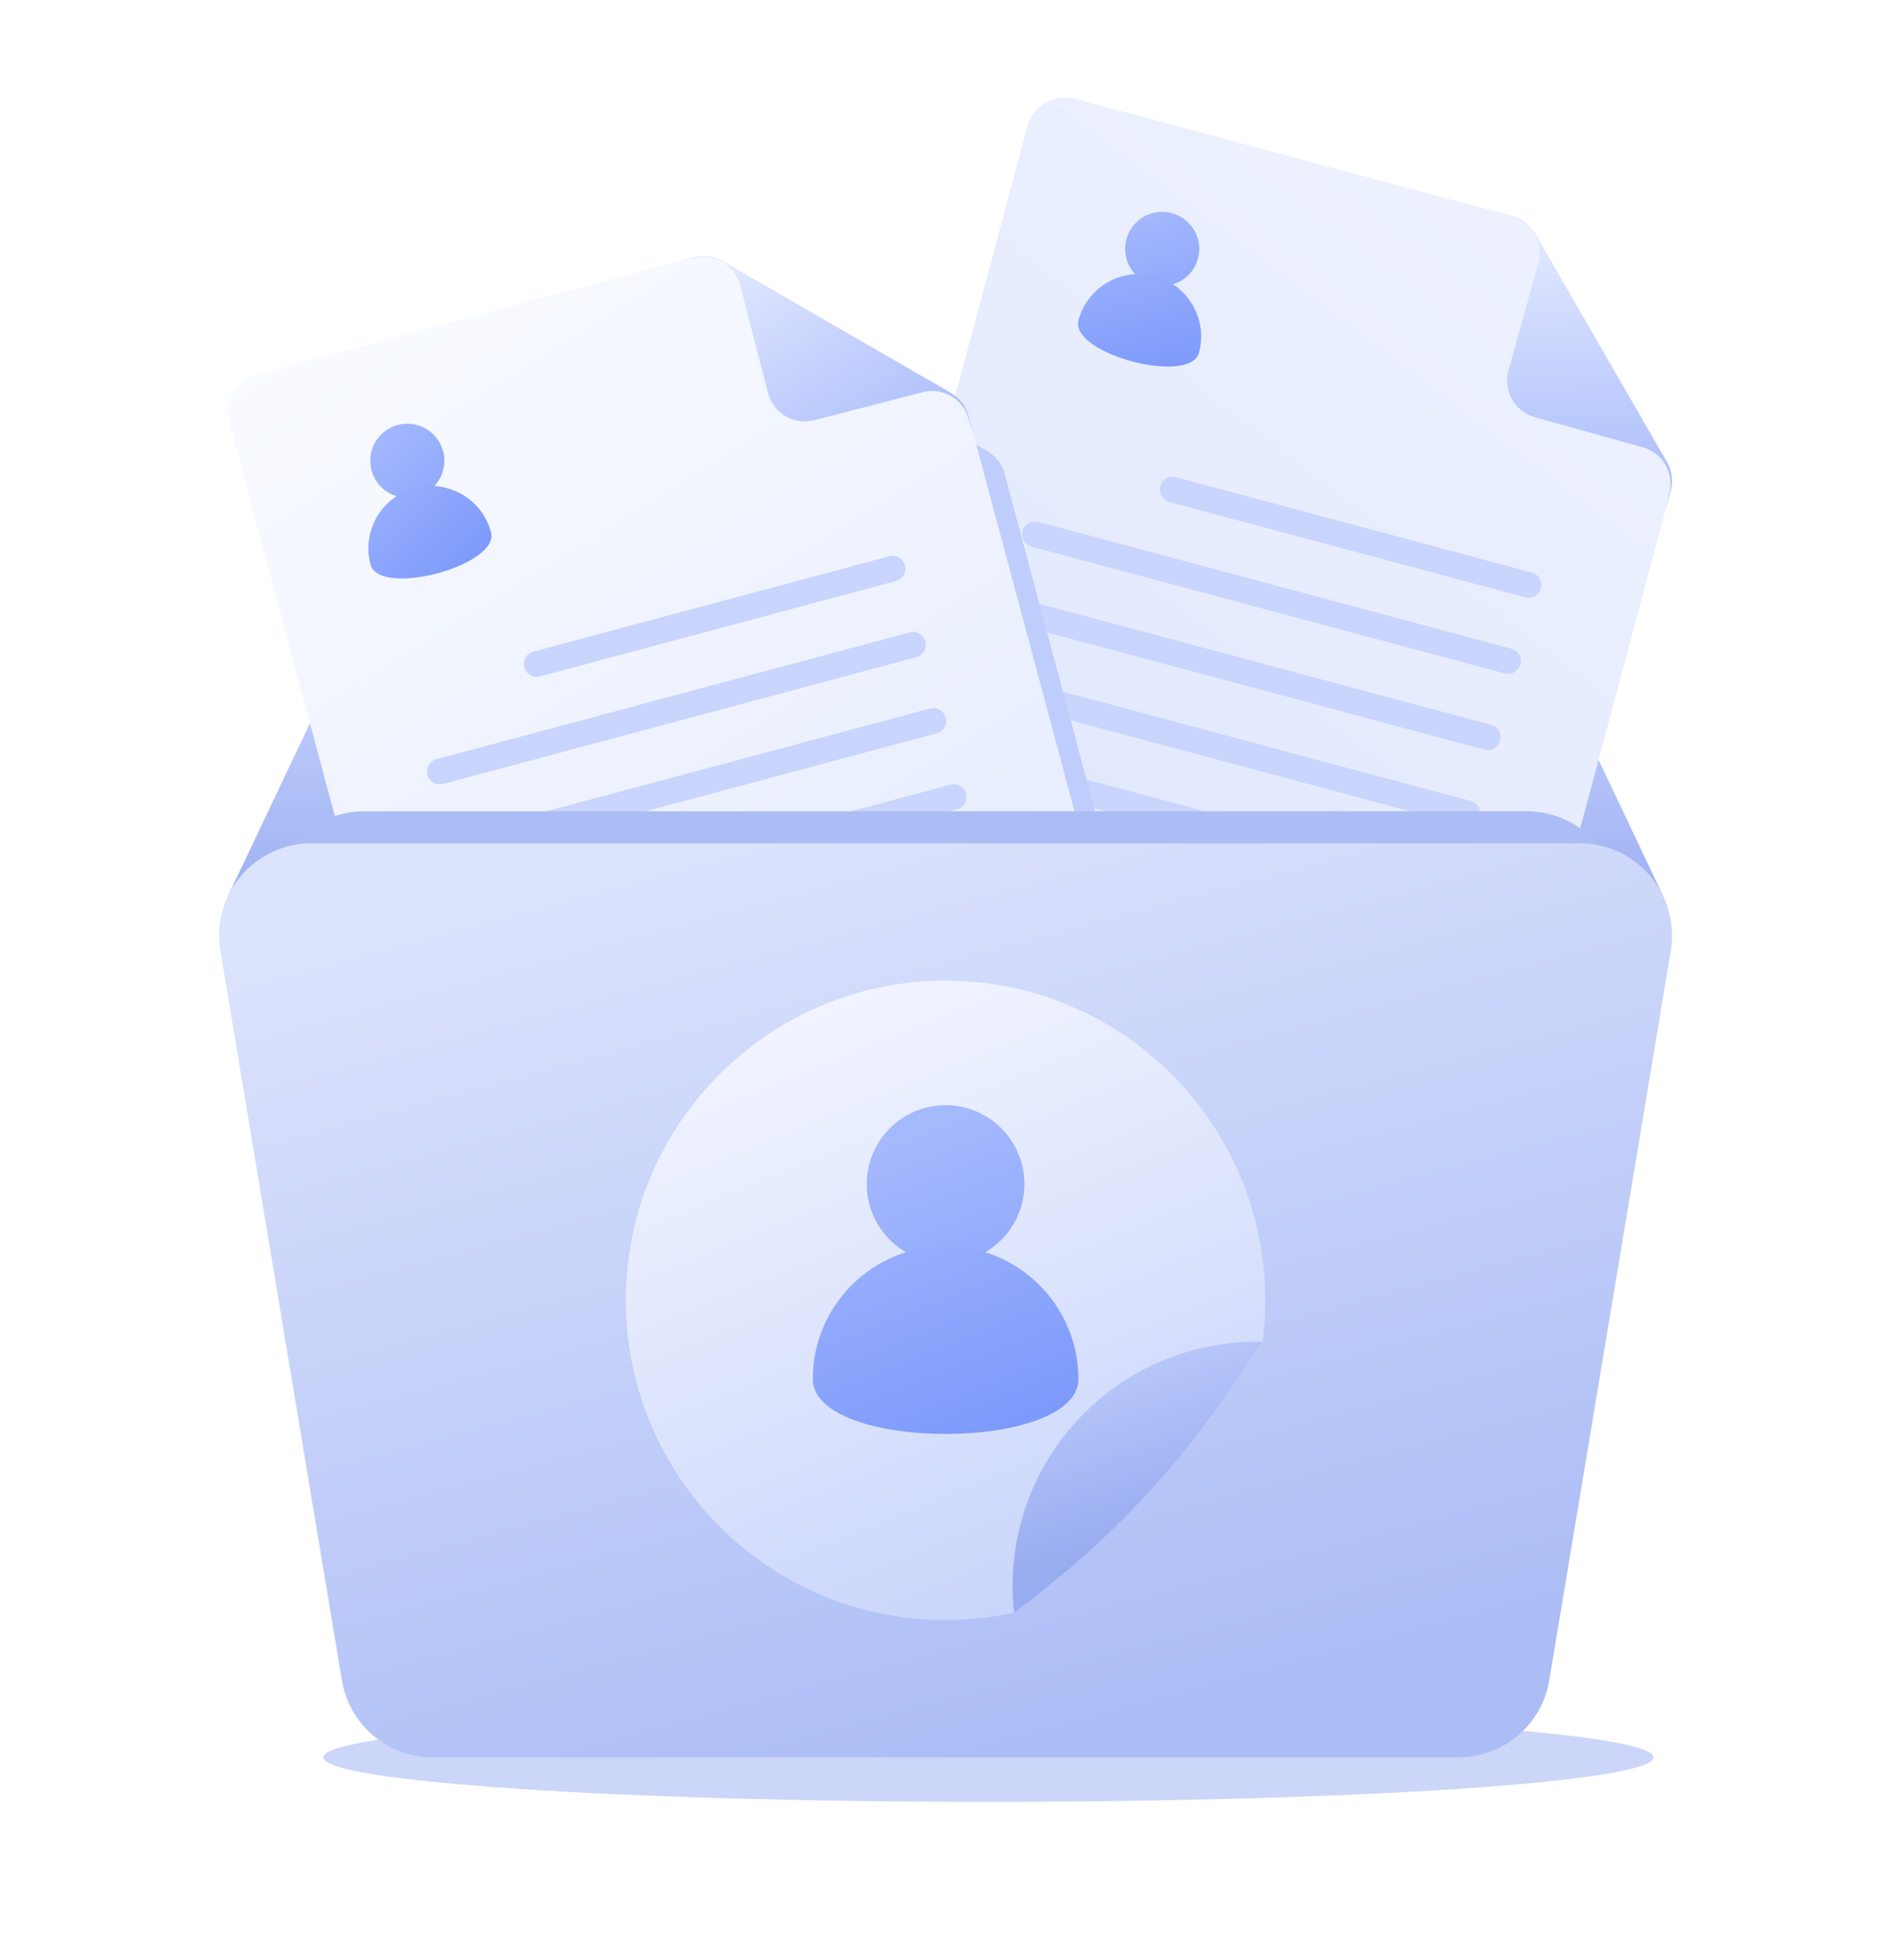 <svg width="156" height="161" viewBox="0 0 156 161" fill="none" xmlns="http://www.w3.org/2000/svg">
<g filter="url(#filter0_f_1622_210756)">
<path d="M81.2 148.001C111.375 148.001 135.837 146.366 135.837 144.348C135.837 142.331 111.375 140.695 81.2 140.695C51.024 140.695 26.562 142.331 26.562 144.348C26.562 146.366 51.024 148.001 81.2 148.001Z" fill="#CBD6F9"/>
</g>
<path fill-rule="evenodd" clip-rule="evenodd" d="M18.719 73.619C18.719 73.619 23.945 62.601 26.674 56.848C27.661 54.768 29.758 53.441 32.061 53.441H123.295C125.598 53.441 127.694 54.768 128.682 56.848C131.41 62.601 136.636 73.619 136.636 73.619H18.719Z" fill="url(#paint0_linear_1622_210756)"/>
<path fill-rule="evenodd" clip-rule="evenodd" d="M137.25 40.283C137.462 39.49 137.351 38.645 136.94 37.934C134.841 34.303 128.198 22.807 126.101 19.178C125.69 18.468 125.015 17.95 124.222 17.738C118.733 16.267 96.493 10.308 88.286 8.109C86.596 7.656 84.858 8.659 84.405 10.35C80.962 23.198 67.858 72.104 67.858 72.104L124.646 87.32C124.646 87.32 135.227 47.832 137.25 40.283Z" fill="url(#paint1_linear_1622_210756)"/>
<path fill-rule="evenodd" clip-rule="evenodd" d="M96.26 17.503C97.883 17.938 98.847 19.609 98.412 21.232C97.978 22.855 96.307 23.82 94.683 23.385C93.061 22.95 92.096 21.279 92.531 19.656C92.966 18.033 94.637 17.068 96.26 17.503Z" fill="url(#paint2_linear_1622_210756)"/>
<path fill-rule="evenodd" clip-rule="evenodd" d="M94.872 22.683C97.605 23.416 99.229 26.229 98.497 28.962C97.764 31.695 87.861 29.041 88.593 26.308C89.326 23.575 92.139 21.951 94.872 22.683Z" fill="url(#paint3_linear_1622_210756)"/>
<path fill-rule="evenodd" clip-rule="evenodd" d="M126.101 19.181C125.691 18.47 125.015 17.951 124.222 17.739C123.466 17.537 122.645 17.316 122.645 17.316C122.645 17.316 123.407 17.553 124.306 17.832C125.904 18.328 126.819 20.004 126.37 21.616C125.662 24.163 124.635 27.855 123.918 30.433C123.457 32.092 124.427 33.81 126.086 34.272C128.685 34.994 132.416 36.033 134.964 36.741C136.551 37.183 137.515 38.79 137.155 40.399C136.973 41.209 136.824 41.875 136.824 41.875C136.824 41.875 137.044 41.054 137.246 40.298C137.459 39.506 137.348 38.661 136.937 37.95C134.84 34.318 128.198 22.813 126.101 19.181Z" fill="url(#paint4_linear_1622_210756)"/>
<path fill-rule="evenodd" clip-rule="evenodd" d="M96.061 41.235L125.292 49.068C125.854 49.218 126.434 48.884 126.584 48.321C126.735 47.759 126.401 47.179 125.838 47.029L96.607 39.196C96.044 39.045 95.465 39.38 95.314 39.943C95.164 40.505 95.498 41.085 96.061 41.235Z" fill="#CAD5FD"/>
<path fill-rule="evenodd" clip-rule="evenodd" d="M84.75 44.907L123.616 55.321C124.178 55.472 124.758 55.138 124.908 54.575C125.059 54.012 124.725 53.433 124.162 53.282L85.297 42.868C84.734 42.718 84.155 43.052 84.004 43.615C83.853 44.178 84.188 44.757 84.75 44.907Z" fill="#CAD5FD"/>
<path fill-rule="evenodd" clip-rule="evenodd" d="M83.074 51.161L121.94 61.575C122.502 61.726 123.082 61.392 123.232 60.829C123.383 60.266 123.049 59.687 122.486 59.536L83.621 49.122C83.058 48.972 82.479 49.306 82.328 49.869C82.178 50.431 82.512 51.011 83.074 51.161Z" fill="#CAD5FD"/>
<path fill-rule="evenodd" clip-rule="evenodd" d="M81.399 57.415L120.264 67.829C120.827 67.98 121.406 67.645 121.557 67.083C121.708 66.52 121.373 65.941 120.81 65.79L81.945 55.376C81.383 55.225 80.803 55.56 80.652 56.122C80.502 56.685 80.836 57.264 81.399 57.415Z" fill="#CAD5FD"/>
<path fill-rule="evenodd" clip-rule="evenodd" d="M79.723 63.669L108.454 71.368C109.017 71.519 109.596 71.184 109.747 70.621C109.898 70.059 109.563 69.479 109.001 69.329L80.27 61.63C79.707 61.479 79.127 61.814 78.977 62.376C78.826 62.94 79.16 63.519 79.723 63.669Z" fill="#CAD5FD"/>
<g filter="url(#filter1_f_1622_210756)">
<path fill-rule="evenodd" clip-rule="evenodd" d="M82.526 38.917C82.314 38.124 81.795 37.447 81.083 37.037C77.46 34.947 66.009 28.343 62.347 26.23C61.62 25.811 60.754 25.705 59.947 25.937C54.914 27.383 36.207 32.758 28.857 34.87C27.196 35.347 26.224 37.067 26.671 38.736C29.961 51.016 42.205 96.712 42.205 96.712L94.274 82.76C94.274 82.76 84.469 46.165 82.526 38.917Z" fill="#BFCDFD"/>
</g>
<path fill-rule="evenodd" clip-rule="evenodd" d="M79.56 34.14C79.347 33.347 78.828 32.67 78.117 32.26C74.484 30.165 62.983 23.531 59.352 21.437C58.642 21.027 57.798 20.917 57.005 21.129C51.516 22.6 29.276 28.559 21.069 30.758C19.378 31.211 18.375 32.949 18.828 34.64C22.271 47.488 35.375 96.393 35.375 96.393L92.163 81.177C92.163 81.177 81.582 41.689 79.56 34.14Z" fill="url(#paint5_linear_1622_210756)"/>
<path fill-rule="evenodd" clip-rule="evenodd" d="M32.671 34.905C34.294 34.47 35.965 35.435 36.4 37.058C36.835 38.681 35.87 40.352 34.247 40.787C32.624 41.222 30.953 40.257 30.518 38.634C30.083 37.011 31.048 35.34 32.671 34.905Z" fill="url(#paint6_linear_1622_210756)"/>
<path fill-rule="evenodd" clip-rule="evenodd" d="M34.059 40.09C36.792 39.357 39.606 40.982 40.338 43.715C41.07 46.447 31.166 49.101 30.434 46.368C29.702 43.635 31.326 40.822 34.059 40.09Z" fill="url(#paint7_linear_1622_210756)"/>
<path fill-rule="evenodd" clip-rule="evenodd" d="M59.352 21.438C58.641 21.028 57.797 20.916 57.004 21.129C56.249 21.331 55.427 21.552 55.427 21.552C55.427 21.552 56.205 21.375 57.123 21.167C58.755 20.797 60.386 21.792 60.803 23.413C61.463 25.971 62.42 29.682 63.087 32.274C63.518 33.941 65.217 34.944 66.885 34.514C69.497 33.841 73.247 32.874 75.808 32.214C77.403 31.803 79.042 32.714 79.534 34.286C79.782 35.079 79.985 35.73 79.985 35.73C79.985 35.73 79.765 34.909 79.563 34.154C79.35 33.361 78.832 32.685 78.121 32.275C74.489 30.177 62.984 23.535 59.352 21.438Z" fill="url(#paint8_linear_1622_210756)"/>
<path fill-rule="evenodd" clip-rule="evenodd" d="M44.364 55.56L73.595 47.728C74.158 47.577 74.493 46.998 74.342 46.435C74.191 45.872 73.612 45.538 73.049 45.689L43.818 53.521C43.256 53.672 42.921 54.251 43.072 54.814C43.223 55.377 43.802 55.711 44.364 55.56Z" fill="#CAD5FD"/>
<path fill-rule="evenodd" clip-rule="evenodd" d="M36.406 64.396L75.271 53.981C75.834 53.831 76.168 53.252 76.017 52.689C75.867 52.126 75.287 51.791 74.725 51.943L35.859 62.356C35.297 62.507 34.962 63.086 35.113 63.649C35.264 64.212 35.843 64.546 36.406 64.396Z" fill="#CAD5FD"/>
<path fill-rule="evenodd" clip-rule="evenodd" d="M38.082 70.65L76.947 60.235C77.509 60.085 77.844 59.505 77.693 58.943C77.543 58.38 76.963 58.045 76.4 58.196L37.535 68.61C36.972 68.761 36.638 69.34 36.789 69.903C36.94 70.466 37.519 70.8 38.082 70.65Z" fill="#CAD5FD"/>
<path fill-rule="evenodd" clip-rule="evenodd" d="M39.757 76.903L78.623 66.489C79.185 66.339 79.52 65.759 79.369 65.197C79.218 64.634 78.639 64.299 78.076 64.45L39.211 74.864C38.648 75.015 38.313 75.594 38.465 76.157C38.615 76.72 39.194 77.054 39.757 76.903Z" fill="#CAD5FD"/>
<path fill-rule="evenodd" clip-rule="evenodd" d="M41.433 83.157L70.164 75.459C70.727 75.308 71.062 74.728 70.911 74.165C70.76 73.603 70.181 73.268 69.618 73.419L40.887 81.118C40.324 81.268 39.989 81.848 40.14 82.41C40.291 82.973 40.87 83.308 41.433 83.157Z" fill="#CAD5FD"/>
<g filter="url(#filter2_f_1622_210756)">
<path fill-rule="evenodd" clip-rule="evenodd" d="M132.83 75.707C133.283 73.482 132.712 71.17 131.275 69.412C129.839 67.653 127.688 66.633 125.417 66.633C104.018 66.633 51.337 66.633 29.938 66.633C27.667 66.633 25.516 67.653 24.079 69.412C22.643 71.17 22.072 73.482 22.524 75.707C24.929 87.522 29.066 107.851 31.12 117.949C31.838 121.474 34.938 124.006 38.534 124.006H116.821C120.417 124.006 123.517 121.474 124.234 117.949C126.289 107.851 130.426 87.522 132.83 75.707Z" fill="#ACBDF6"/>
</g>
<path fill-rule="evenodd" clip-rule="evenodd" d="M137.253 78.082C137.618 75.888 136.999 73.645 135.562 71.948C134.125 70.252 132.014 69.273 129.79 69.273C107.228 69.273 48.127 69.273 25.566 69.273C23.342 69.273 21.231 70.252 19.793 71.948C18.356 73.645 17.738 75.888 18.103 78.082C20.656 93.412 25.857 124.64 28.086 138.026C28.694 141.674 31.85 144.348 35.549 144.348H119.807C123.505 144.348 126.662 141.674 127.269 138.026C129.499 124.64 134.699 93.412 137.253 78.082Z" fill="url(#paint9_linear_1622_210756)"/>
<path fill-rule="evenodd" clip-rule="evenodd" d="M77.678 80.547C92.173 80.547 103.941 92.315 103.941 106.81C103.941 107.967 103.866 109.107 103.72 110.225C98.133 118.748 93.012 125.22 83.311 132.466C81.496 132.864 79.611 133.073 77.678 133.073C63.183 133.073 51.415 121.305 51.415 106.81C51.415 92.315 63.183 80.547 77.678 80.547Z" fill="url(#paint10_linear_1622_210756)"/>
<path fill-rule="evenodd" clip-rule="evenodd" d="M83.307 132.466C83.227 131.738 83.186 131.001 83.186 130.255C83.186 119.192 92.167 110.211 103.23 110.211C103.393 110.211 103.557 110.213 103.721 110.217L103.72 110.224C98.133 118.746 93.012 125.219 83.311 132.465L83.307 132.466Z" fill="url(#paint11_linear_1622_210756)"/>
<path d="M77.678 103.733C81.256 103.733 84.156 100.833 84.156 97.255C84.156 93.678 81.256 90.777 77.678 90.777C74.1 90.777 71.2 93.678 71.2 97.255C71.2 100.833 74.1 103.733 77.678 103.733Z" fill="url(#paint12_linear_1622_210756)"/>
<path fill-rule="evenodd" clip-rule="evenodd" d="M77.678 102.359C83.698 102.359 88.585 107.247 88.585 113.267C88.585 119.287 66.771 119.287 66.771 113.267C66.771 107.247 71.658 102.359 77.678 102.359Z" fill="url(#paint13_linear_1622_210756)"/>
<defs>
<filter id="filter0_f_1622_210756" x="13.705" y="127.838" width="134.988" height="33.021" filterUnits="userSpaceOnUse" color-interpolation-filters="sRGB">
<feFlood flood-opacity="0" result="BackgroundImageFix"/>
<feBlend mode="normal" in="SourceGraphic" in2="BackgroundImageFix" result="shape"/>
<feGaussianBlur stdDeviation="6.429" result="effect1_foregroundBlur_1622_210756"/>
</filter>
<filter id="filter1_f_1622_210756" x="15.229" y="14.483" width="90.379" height="93.561" filterUnits="userSpaceOnUse" color-interpolation-filters="sRGB">
<feFlood flood-opacity="0" result="BackgroundImageFix"/>
<feBlend mode="normal" in="SourceGraphic" in2="BackgroundImageFix" result="shape"/>
<feGaussianBlur stdDeviation="5.667" result="effect1_foregroundBlur_1622_210756"/>
</filter>
<filter id="filter2_f_1622_210756" x="7.23" y="51.49" width="140.896" height="87.659" filterUnits="userSpaceOnUse" color-interpolation-filters="sRGB">
<feFlood flood-opacity="0" result="BackgroundImageFix"/>
<feBlend mode="normal" in="SourceGraphic" in2="BackgroundImageFix" result="shape"/>
<feGaussianBlur stdDeviation="7.571" result="effect1_foregroundBlur_1622_210756"/>
</filter>
<linearGradient id="paint0_linear_1622_210756" x1="16.816" y1="53.441" x2="16.824" y2="76.745" gradientUnits="userSpaceOnUse">
<stop stop-color="#C7D3FE"/>
<stop offset="1" stop-color="#98ACF0"/>
</linearGradient>
<linearGradient id="paint1_linear_1622_210756" x1="117.276" y1="8" x2="68.788" y2="72.353" gradientUnits="userSpaceOnUse">
<stop stop-color="#EEF2FF"/>
<stop offset="1" stop-color="#DFE6FD"/>
</linearGradient>
<linearGradient id="paint2_linear_1622_210756" x1="92.098" y1="17.43" x2="95.901" y2="31.625" gradientUnits="userSpaceOnUse">
<stop stop-color="#A5B9FD"/>
<stop offset="1" stop-color="#7C99FB"/>
</linearGradient>
<linearGradient id="paint3_linear_1622_210756" x1="92.286" y1="16.729" x2="96.089" y2="30.923" gradientUnits="userSpaceOnUse">
<stop stop-color="#A5B9FD"/>
<stop offset="1" stop-color="#7C99FB"/>
</linearGradient>
<linearGradient id="paint4_linear_1622_210756" x1="128.024" y1="18.758" x2="128.779" y2="38.282" gradientUnits="userSpaceOnUse">
<stop stop-color="#E3E9FE"/>
<stop offset="1" stop-color="#B1C2FC"/>
</linearGradient>
<linearGradient id="paint5_linear_1622_210756" x1="28.122" y1="24.497" x2="78.553" y2="105.769" gradientUnits="userSpaceOnUse">
<stop stop-color="#F9FBFF"/>
<stop offset="1" stop-color="#E1E8FD"/>
</linearGradient>
<linearGradient id="paint6_linear_1622_210756" x1="29.03" y1="36.923" x2="39.421" y2="47.314" gradientUnits="userSpaceOnUse">
<stop stop-color="#A5B9FD"/>
<stop offset="1" stop-color="#7C99FB"/>
</linearGradient>
<linearGradient id="paint7_linear_1622_210756" x1="28.843" y1="36.226" x2="39.233" y2="46.617" gradientUnits="userSpaceOnUse">
<stop stop-color="#A5B9FD"/>
<stop offset="1" stop-color="#7C99FB"/>
</linearGradient>
<linearGradient id="paint8_linear_1622_210756" x1="60.806" y1="20.11" x2="71.222" y2="36.641" gradientUnits="userSpaceOnUse">
<stop stop-color="#E3E9FE"/>
<stop offset="1" stop-color="#B1C2FC"/>
</linearGradient>
<linearGradient id="paint9_linear_1622_210756" x1="52.788" y1="69.273" x2="73.483" y2="146.345" gradientUnits="userSpaceOnUse">
<stop stop-color="#DCE3FC"/>
<stop offset="1" stop-color="#ACBDF6"/>
</linearGradient>
<linearGradient id="paint10_linear_1622_210756" x1="64.424" y1="84.136" x2="83.937" y2="131.995" gradientUnits="userSpaceOnUse">
<stop stop-color="#F1F4FF"/>
<stop offset="1" stop-color="#C9D5FB"/>
</linearGradient>
<linearGradient id="paint11_linear_1622_210756" x1="88.423" y1="106.808" x2="94.633" y2="125.907" gradientUnits="userSpaceOnUse">
<stop stop-color="#C7D3FE"/>
<stop offset="1" stop-color="#98ACF0"/>
</linearGradient>
<linearGradient id="paint12_linear_1622_210756" x1="72.968" y1="93.944" x2="83.088" y2="119.156" gradientUnits="userSpaceOnUse">
<stop stop-color="#A5B9FD"/>
<stop offset="1" stop-color="#7C99FB"/>
</linearGradient>
<linearGradient id="paint13_linear_1622_210756" x1="72.969" y1="92.571" x2="83.088" y2="117.782" gradientUnits="userSpaceOnUse">
<stop stop-color="#A5B9FD"/>
<stop offset="1" stop-color="#7C99FB"/>
</linearGradient>
</defs>
</svg>
